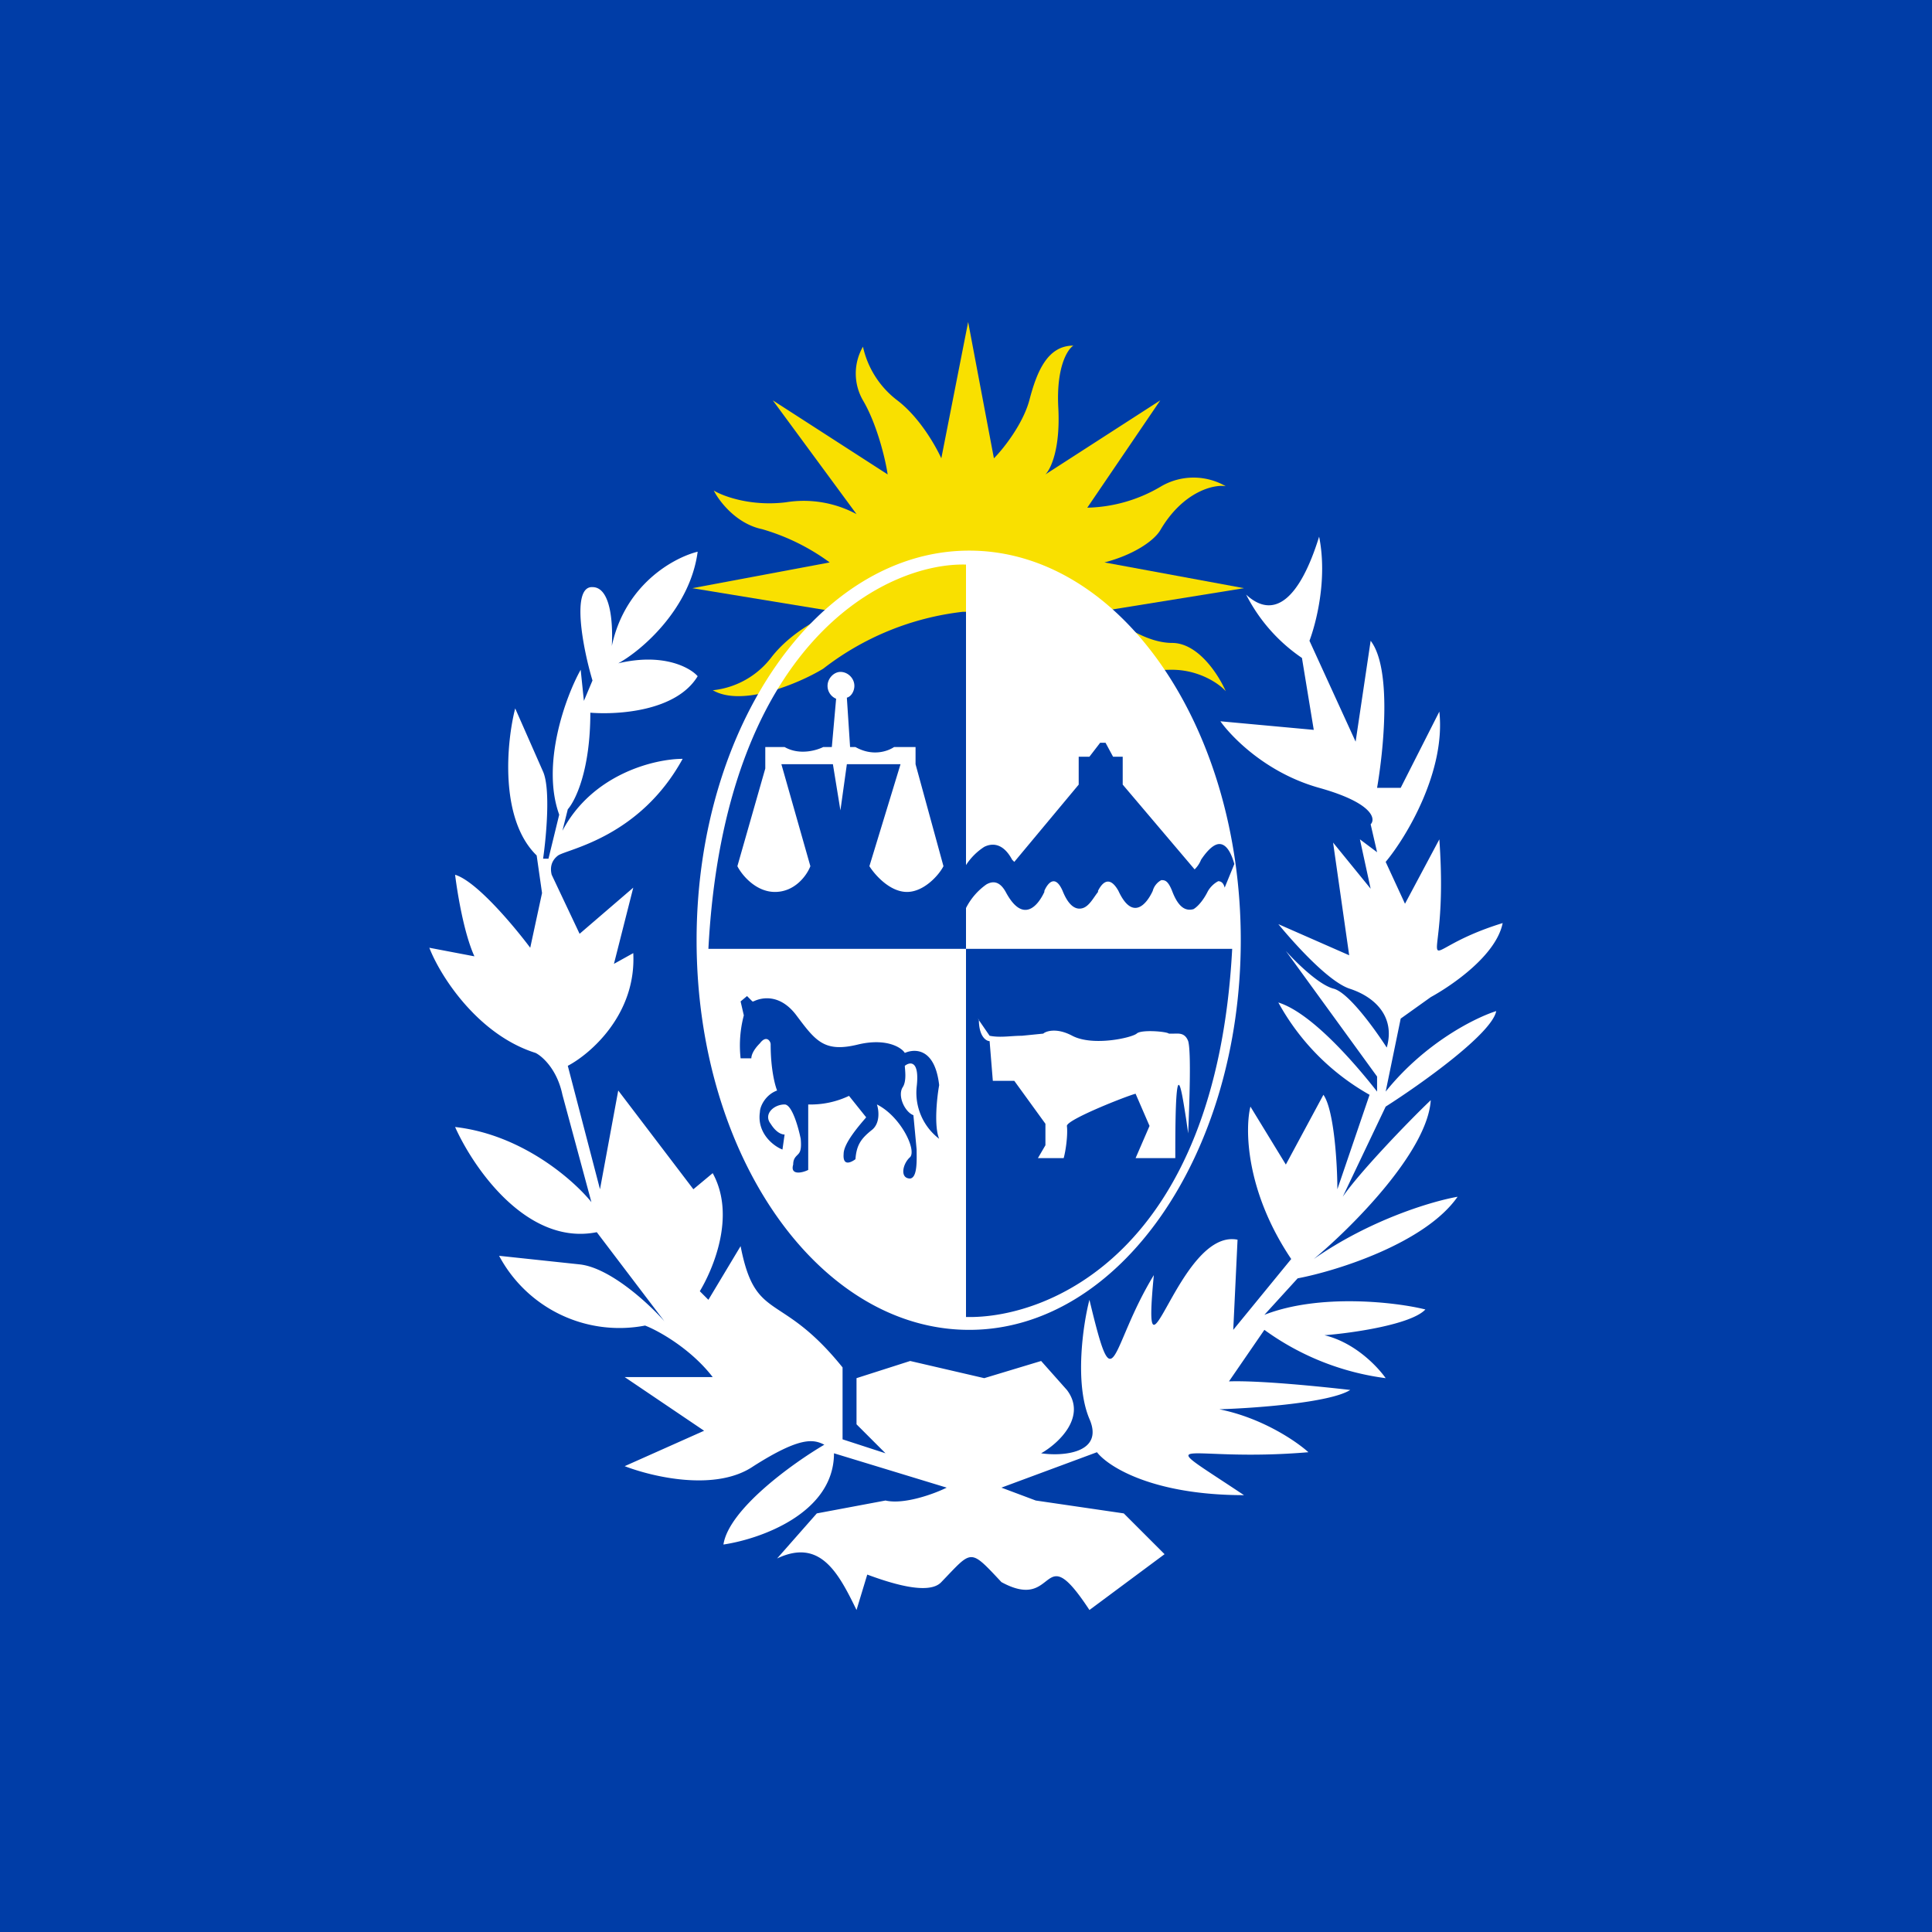 <!-- by TradingView --><svg width="18" height="18" viewBox="0 0 18 18" xmlns="http://www.w3.org/2000/svg"><path fill="#003DA7" d="M0 0h18v18H0z"/><path d="M6.64 6.43c.27.16.8-.06 1.03-.2a2.6 2.6 0 0 1 1.3-.53c.59-.01 1.19.49 1.26.54.15.11.36 0 .69 0 .25 0 .44.13.5.2-.07-.16-.26-.45-.5-.45-.25 0-.52-.2-.63-.3l1.3-.21-1.3-.24c.27-.07.46-.2.52-.3.21-.36.5-.43.61-.41a.6.6 0 0 0-.6 0 1.4 1.4 0 0 1-.69.2l.68-1-1.07.69c.05-.05.14-.24.12-.62-.02-.37.08-.54.14-.58-.24 0-.34.24-.41.51-.06.22-.24.45-.33.54L9.02 3l-.25 1.27c-.05-.11-.2-.38-.41-.54a.86.86 0 0 1-.32-.5.5.5 0 0 0 0 .5c.13.22.21.55.23.69L7.2 3.73l.78 1.06a1.04 1.04 0 0 0-.66-.11c-.33.04-.59-.06-.67-.11.05.1.21.31.45.36a2 2 0 0 1 .63.31l-1.28.24 1.34.22c-.13.04-.42.19-.6.42a.79.79 0 0 1-.54.31Z" fill="#F9E000"/><path fill-rule="evenodd" d="M9.03 12.39c-1.4 0-2.54-1.62-2.54-3.63 0-2 1.14-3.63 2.54-3.63 1.4 0 2.53 1.63 2.53 3.63s-1.13 3.63-2.53 3.63ZM9 8.06v-2.8c-.75-.02-2.25.73-2.4 3.58H9v3.43c.75.02 2.33-.59 2.48-3.43H9v-.38a.6.6 0 0 1 .19-.22c.07-.04.13-.02.18.07.16.3.3.13.36 0V8.3c.03-.07.1-.16.17 0 .06.15.13.18.19.16.06-.02.1-.1.14-.15V8.3c.03-.06.1-.16.19 0 .13.28.26.13.32 0 .01-.04.04-.08.08-.1.03 0 .06 0 .1.1.06.16.13.19.2.17.05-.03.1-.1.13-.16.02-.04.06-.08.1-.1.03 0 .05.02.06.06l.09-.22c-.05-.18-.12-.2-.17-.18-.05.02-.1.08-.14.14a.26.26 0 0 1-.06.09l-.67-.79v-.26h-.09l-.07-.13h-.05l-.1.13h-.1v.26l-.6.72-.02-.02c-.08-.15-.18-.16-.26-.12a.57.57 0 0 0-.17.17ZM7.02 9.33c.08-.04.25-.07.4.13.18.24.26.35.58.27.26-.06.4.03.43.08.09-.04.28-.05.32.3-.02.11-.05.38 0 .5a.54.54 0 0 1-.21-.48c.03-.25-.06-.24-.11-.2 0 .03.02.14-.02.2-.05.08.02.23.1.26l.03.32c0 .09.01.26-.06.27-.1 0-.07-.14 0-.2.06-.07-.09-.38-.31-.49.02.06.03.18-.05.24-.1.08-.14.14-.15.27-.04.03-.12.07-.11-.05 0-.1.15-.27.21-.34l-.16-.2a.83.83 0 0 1-.38.08v.61c-.06.03-.17.05-.14-.05 0-.05.02-.07.04-.09.02-.02.04-.04.03-.15-.02-.1-.08-.32-.15-.32-.1 0-.2.09-.13.18.05.08.1.1.13.1l-.02.14c-.08-.03-.24-.15-.21-.35 0-.05.05-.16.16-.2-.02-.05-.06-.2-.06-.43 0-.03-.04-.09-.1-.01-.07.07-.08.12-.08.14H6.9a1.1 1.1 0 0 1 .03-.4l-.03-.13.06-.05.05.05Zm.94-2.94c0 .05-.03.1-.07.11l.03.46h.05c.16.09.3.04.36 0h.2v.16l.26.95c-.04.08-.18.24-.34.24-.16 0-.3-.16-.35-.24l.29-.95h-.5l-.06.43-.07-.43h-.48l.27.95c-.03.08-.14.24-.33.24-.18 0-.31-.16-.35-.24l.26-.91v-.2h.18c.14.08.3.03.36 0h.08l.04-.45a.13.13 0 0 1-.08-.12c0-.07.06-.13.12-.13.07 0 .13.06.13.13Zm1.15 3.1.11.16c.1.02.2 0 .3 0l.2-.02c.02-.02.12-.06.27.02.19.1.55.02.6-.02.04-.04.28-.02.3 0h.05c.04 0 .1-.01.13.07.03.1.01.61 0 .86l-.02-.14c-.04-.25-.1-.68-.1.3v.07h-.37l.13-.3-.13-.3c-.08.02-.64.24-.64.3.01.08-.01.23-.03.3h-.24l.07-.12v-.2l-.29-.4h-.2l-.03-.37c-.03 0-.1-.04-.1-.2Z" fill="#fff"/><path d="M5.68 6.14c.08-.66.58-.94.82-1-.07.53-.52.92-.74 1.04.42-.1.67.04.74.12-.2.33-.75.36-1 .34 0 .54-.14.82-.21.9l-.05.2c.28-.53.86-.67 1.12-.67-.4.73-1.07.84-1.16.9-.08.06-.07.14-.06.18l.26.55.5-.43-.18.71.18-.1c.03.57-.4.94-.61 1.05l.3 1.15.17-.92.7.92.18-.15c.22.4 0 .9-.12 1.1l.08.08.3-.5c.14.72.37.41.95 1.13v.67l.4.13-.27-.27v-.43l.5-.16.69.16.53-.16.24.27c.19.25-.08.5-.24.59.2.03.59 0 .45-.32-.14-.33-.06-.88 0-1.11.24 1 .18.46.6-.23-.12 1.25.23-.44.78-.33l-.04.84.54-.66c-.43-.64-.43-1.22-.38-1.42l.33.54.35-.65c.1.14.13.65.13.88l.3-.88a2.2 2.2 0 0 1-.85-.86c.32.1.74.6.92.83v-.14l-.85-1.17c.09.1.3.31.44.35.14.03.39.38.5.55.08-.28-.1-.47-.35-.55-.2-.07-.52-.43-.66-.6l.66.29-.15-1.05.35.43-.1-.46.16.12-.06-.26c.05-.05.02-.2-.48-.34s-.82-.48-.92-.62l.87.08-.11-.67a1.58 1.58 0 0 1-.52-.59c.26.24.5.04.68-.54.08.4-.03.81-.09.97l.43.94.14-.94c.2.26.12 1.02.06 1.37h.22l.36-.71c.06.55-.3 1.16-.5 1.4l.18.39.32-.6c.1 1.4-.35 1.07.59.78-.06.3-.47.58-.67.69l-.28.2-.14.68c.37-.46.84-.69 1.03-.75-.04.21-.7.68-1.03.89l-.4.84c.15-.22.6-.69.82-.9-.03.48-.74 1.19-1.09 1.48.53-.37 1.11-.54 1.34-.58-.3.43-1.12.69-1.49.76l-.31.34c.51-.2 1.22-.12 1.5-.05-.13.14-.68.22-.94.24.29.07.5.3.57.4a2.46 2.46 0 0 1-1.13-.45l-.33.48c.29-.01.87.05 1.13.08-.19.12-.9.17-1.22.18.4.08.72.3.83.4-1.18.1-1.5-.2-.6.4-.84 0-1.26-.26-1.37-.4l-.89.33.32.12.82.12.38.38-.7.52c-.46-.7-.29.03-.82-.26-.3-.32-.27-.3-.56 0-.12.13-.5 0-.69-.07l-.1.33c-.17-.35-.34-.67-.74-.48l.37-.42.64-.12c.17.04.45-.06.57-.12l-1.05-.32c0 .56-.69.8-1.03.85.05-.33.65-.76.94-.93-.1-.05-.22-.08-.66.2-.35.24-.94.1-1.2 0l.74-.33-.74-.5h.82c-.2-.26-.5-.43-.63-.48a1.27 1.27 0 0 1-1.36-.65l.75.08c.28.03.64.36.79.53l-.63-.83c-.65.13-1.15-.6-1.32-.98.62.07 1.1.49 1.27.7l-.27-1c-.05-.24-.19-.36-.25-.39-.54-.17-.89-.72-.99-.98l.42.08c-.1-.22-.16-.6-.18-.76.2.06.55.48.7.68l.11-.51L5 7.97c-.35-.34-.28-1.06-.2-1.37l.26.59c.07.16.03.6 0 .81h.05l.1-.41c-.17-.47.06-1.1.2-1.35l.03.29.08-.19c-.09-.3-.2-.88 0-.87.19 0 .2.42.17.67Z" fill="#fff"/></svg>